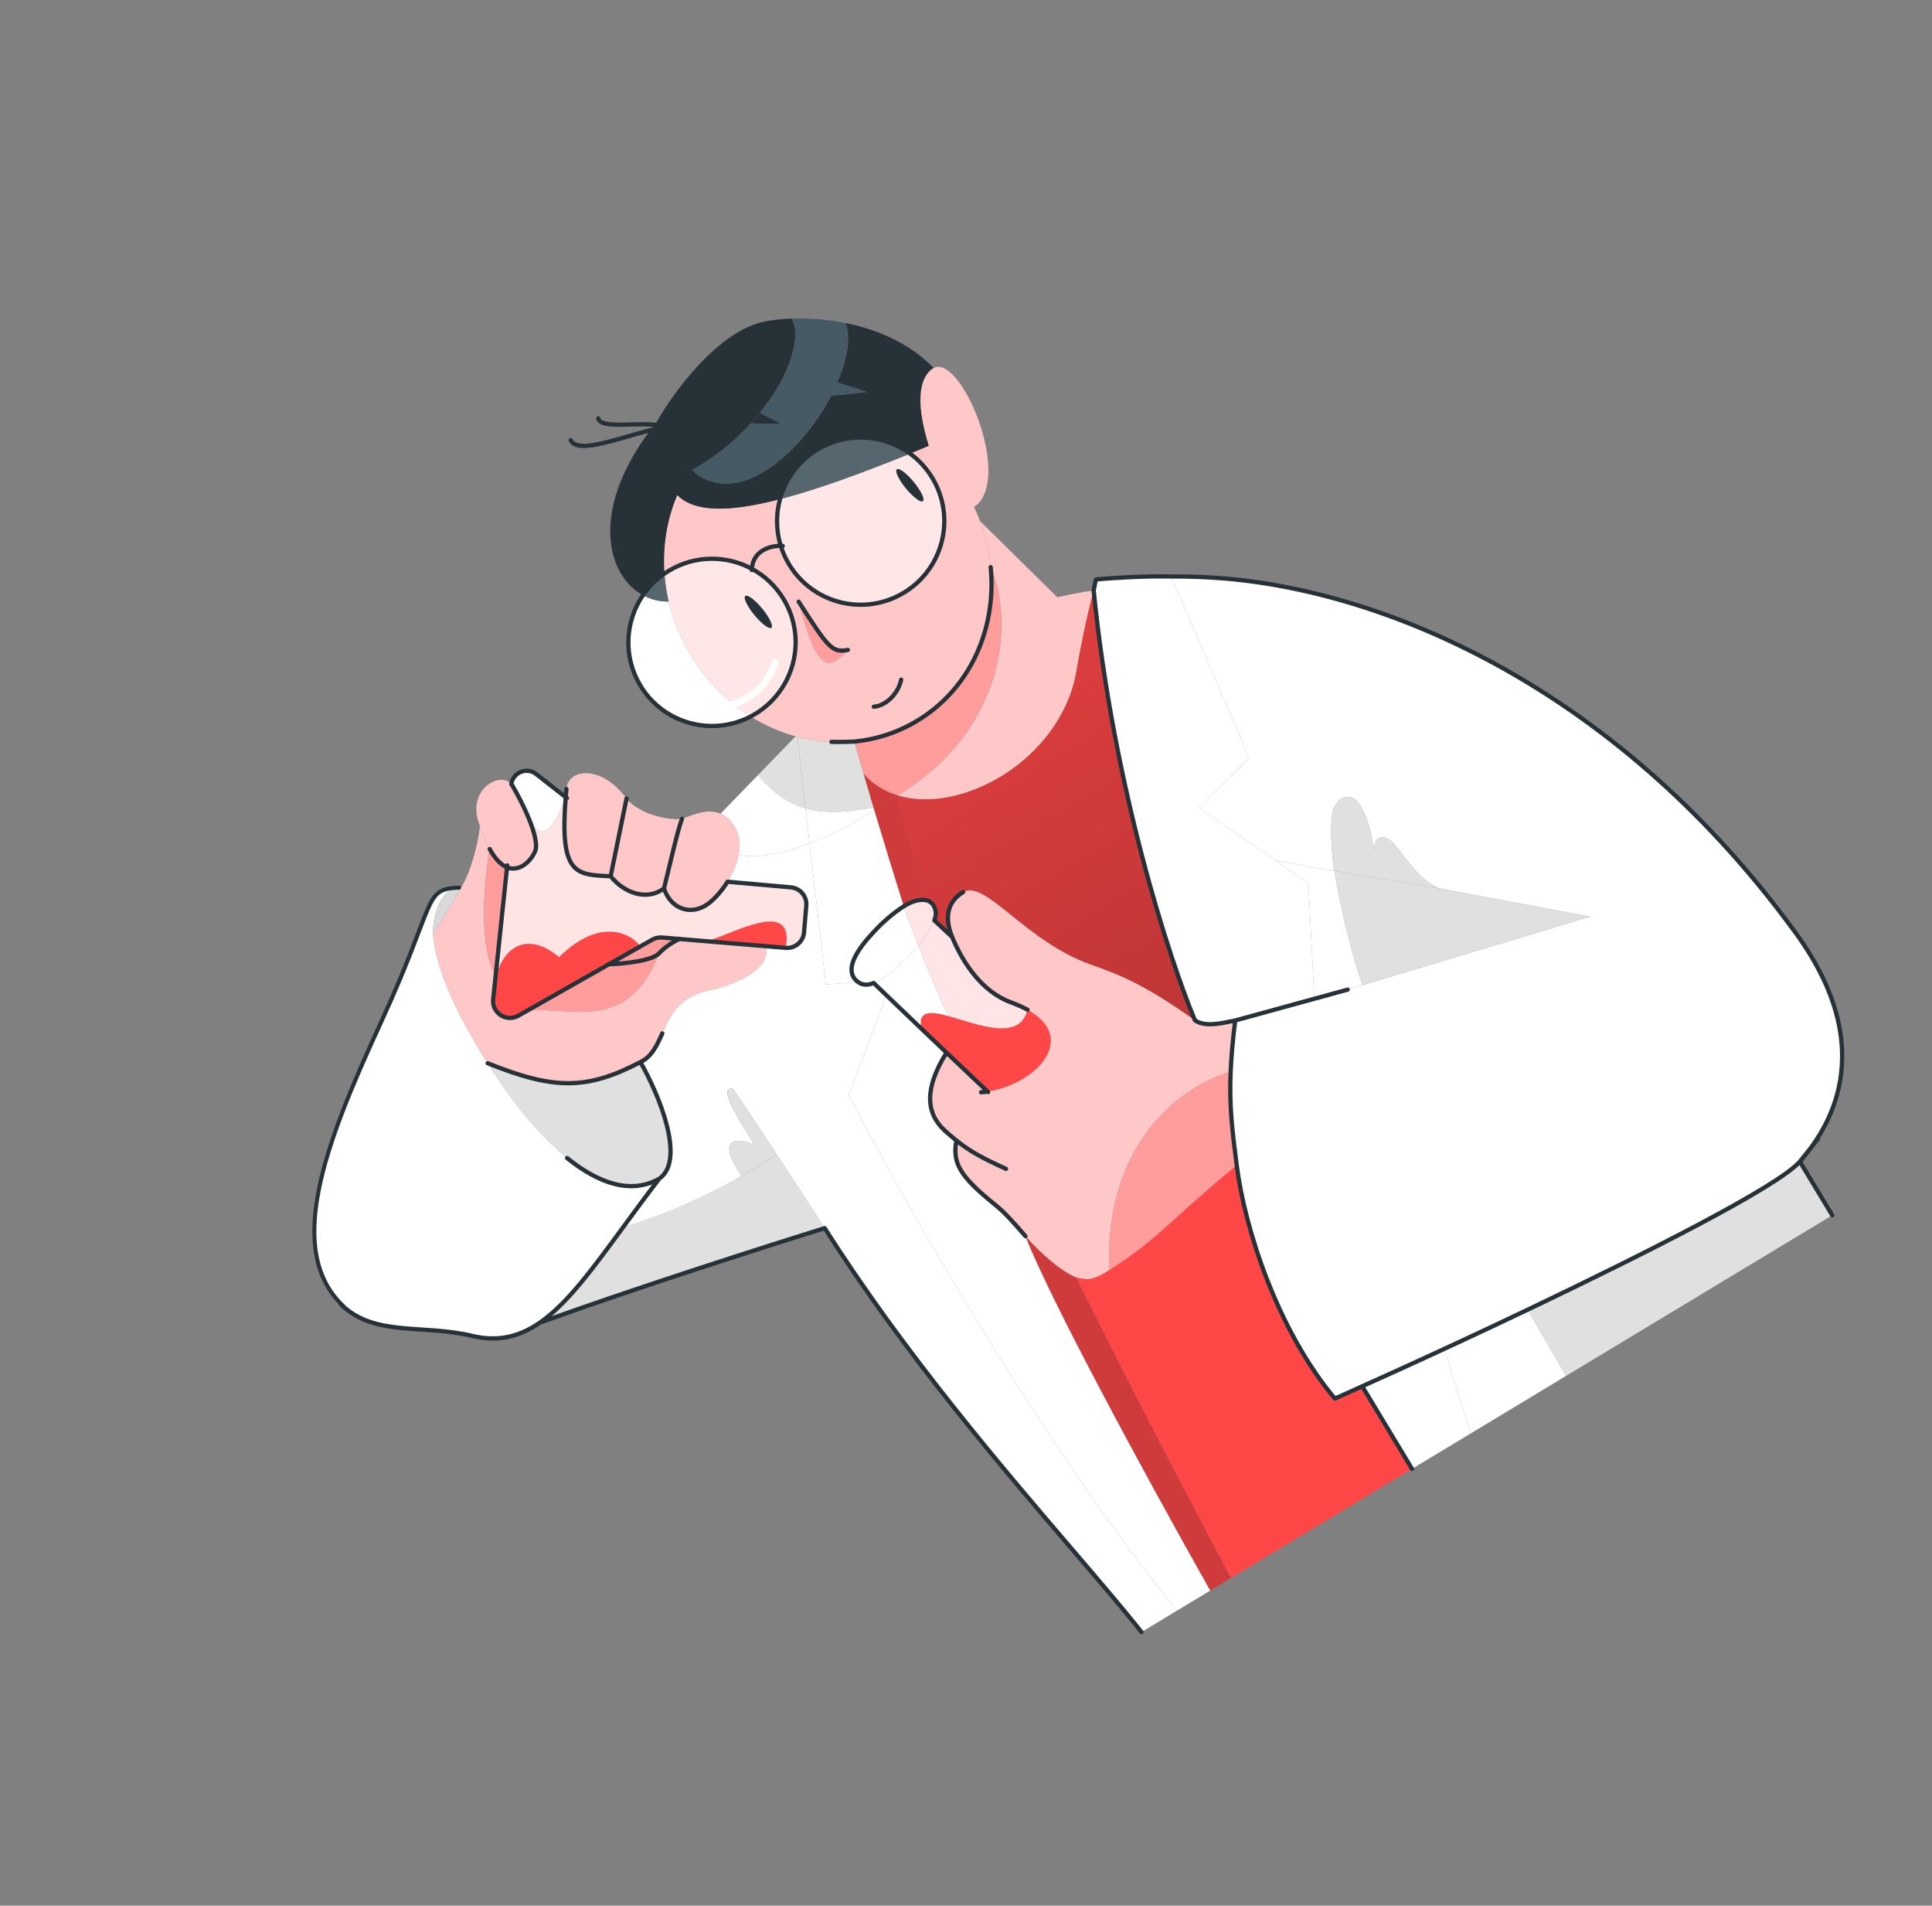 <svg width="290" height="286" viewBox="0 0 290 286" fill="none" xmlns="http://www.w3.org/2000/svg">
<rect x="0" y="0" width="290" height="286" fill="#808080" stroke="none"/>
<path d="M99.731 86.091C99.83 87.486 100.04 88.886 100.364 90.278C101.006 93.038 102.095 95.765 103.654 98.349C105.999 102.237 109.127 105.335 112.668 107.536C112.899 107.415 113.127 107.287 113.353 107.151C119.29 103.569 121.201 95.856 117.621 89.923C116.422 87.934 114.758 86.398 112.852 85.369C109.071 83.328 104.338 83.284 100.391 85.665C100.165 85.801 99.945 85.943 99.731 86.091Z" fill="#FFE7E7"/>
<path d="M100.364 90.278C98.99 90.304 97.677 89.975 96.504 89.335C93.823 93.265 93.506 98.555 96.123 102.893C99.566 108.6 106.835 110.581 112.668 107.536C109.127 105.335 105.999 102.237 103.654 98.349C102.095 95.765 101.006 93.038 100.364 90.278Z" fill="white"/>
<path d="M135.67 88.954C141.607 85.373 143.518 77.659 139.938 71.726C139.052 70.257 137.913 69.035 136.61 68.082C128.824 71.24 122.332 73.557 117.078 74.92C116.463 77.18 116.477 79.61 117.193 81.92C117.488 82.872 117.902 83.804 118.44 84.696C122.019 90.629 129.733 92.536 135.67 88.954Z" fill="#FFE7E7"/>
<path d="M112.852 85.369C113.022 82.774 115.4 81.901 117.193 81.92C116.477 79.61 116.463 77.18 117.078 74.92C109.256 76.949 104.179 76.864 101.66 74.291C100.107 77.931 99.439 81.986 99.731 86.091C99.945 85.943 100.165 85.801 100.391 85.665C104.338 83.284 109.071 83.328 112.852 85.369Z" fill="#FFC8C8"/>
<path d="M136.61 68.082C132.649 65.185 127.175 64.773 122.708 67.468C119.829 69.205 117.896 71.914 117.078 74.92C122.332 73.557 128.824 71.24 136.61 68.082Z" fill="#56666E"/>
<path d="M141.805 169.678C139.007 167.097 138.665 163.445 142.072 157.987L138.326 154.409L133.073 149.392L127.403 164.317C133.855 177.064 155.576 215.756 176.656 241.738L181.67 238.713C171.223 220.169 157.84 195.373 153.927 185.536L153.746 185.327C152.317 183.68 150.89 182.035 149.382 180.821C143.927 176.432 142.96 174.482 143.559 171.169C142.929 170.659 142.33 170.162 141.805 169.678Z" fill="white"/>
<path d="M138.326 154.409L142.072 157.987L148.234 163.821C155.532 162.742 161.957 155.806 154.241 151.545C152.997 156.421 146.649 153.658 142.324 152.483C139.615 151.748 137.7 151.635 138.326 154.409Z" fill="#FF4747"/>
<path d="M110.293 124.107C109.665 123.061 108.928 122.448 108.156 122.121C105.901 121.164 103.349 122.644 102.37 122.875C101.677 124.748 100.784 128.819 99.667 133.336C100.594 136.196 103.299 137.402 105.836 135.941C106.849 135.357 108.157 134.006 109.205 132.333C109.976 131.102 110.606 129.696 110.877 128.293C111.158 126.828 111.047 125.366 110.293 124.107Z" fill="#FFC8C8"/>
<path d="M102.37 122.875C101.056 123.185 96.168 122.476 94.043 119.845L91.656 131.513C93.721 134.063 97.11 135.249 99.667 133.336C100.784 128.819 101.677 124.748 102.37 122.875Z" fill="#FFC8C8"/>
<path d="M85.02 118.409C84.98 118.837 84.944 119.25 84.912 119.649C83.991 131.146 86.381 131.26 91.321 131.497C91.431 131.502 91.543 131.507 91.656 131.513L94.043 119.845C90.185 114.641 85.257 115.394 85.02 118.409Z" fill="#FFC8C8"/>
<path d="M80.448 127.271C80.549 126.213 80.101 124.638 79.445 123.007C79.368 122.814 79.288 122.621 79.205 122.427C78.493 120.76 77.607 119.092 76.909 117.911C76.86 117.827 76.805 117.749 76.747 117.678C75.068 115.636 69.814 118.602 72.039 123.958C72.512 125.388 73.003 126.528 73.5 127.425C74.375 129.004 75.267 129.831 76.108 130.169C78.423 131.098 80.348 128.31 80.448 127.271Z" fill="#FFC8C8"/>
<path d="M98.953 176.912C103.049 174.03 98.776 164.038 96.128 159.402C88.026 163.63 83.119 163.56 73.197 159.57C80.549 171.331 90.932 181.45 98.953 176.912Z" fill="#E0E0E0"/>
<path d="M73.197 159.57C68.16 151.514 65.419 145.358 64.961 139.945C65.194 135.354 67.075 133.153 69.263 133.049C63.875 133.257 65.964 135.08 57.533 153.399C49.067 171.794 42.485 187.452 51.226 195.811C56.295 200.658 63.336 198.7 70.885 200.498C74.777 201.424 77.993 200.608 81.032 198.505C85.106 195.686 88.865 190.555 93.511 184.212L93.513 184.209C95.191 181.918 96.985 179.468 98.953 176.912C90.932 181.45 80.549 171.331 73.197 159.57Z" fill="white"/>
<path d="M64.961 139.945C65.968 138.882 67.678 135.919 69.331 133.047C69.308 133.047 69.285 133.048 69.263 133.049C67.075 133.153 65.194 135.354 64.961 139.945Z" fill="#D9D9D9"/>
<path d="M91.401 144.72C93.537 144.645 97.839 144.225 98.913 143.089C99.759 142.196 100.814 141.476 101.972 140.921L99.373 140.704C98.862 140.661 98.35 140.774 97.905 141.027L96.109 142.046L91.401 144.72Z" fill="#FF9D9D"/>
<path d="M100.364 90.278C100.04 88.886 99.83 87.486 99.731 86.091C98.432 86.989 97.35 88.094 96.504 89.335C97.677 89.975 98.99 90.304 100.364 90.278Z" fill="#56666E"/>
<path d="M114.944 142.007L117.94 142.258C119.084 136.18 113.334 138.474 108.986 140.209C107.896 140.644 106.894 141.044 106.11 141.268L114.944 142.007Z" fill="#FF4747"/>
<path d="M74.017 150.02C73.845 152.056 76.026 153.45 77.804 152.441L79.068 151.723L91.401 144.72L96.109 142.046C95.204 140.546 90.482 137.174 83.913 143.642C79.363 139.783 75.417 141.819 74.318 147.165C74.139 148.033 74.036 148.988 74.017 150.02Z" fill="#FF4747"/>
<path fill-rule="evenodd" clip-rule="evenodd" d="M72.039 123.958C72.512 125.388 73.003 126.528 73.5 127.425C72.697 131.961 71.752 142.096 74.404 146.346L74.318 147.165L74.017 150.02C73.845 152.056 76.026 153.45 77.804 152.441L79.068 151.723C85.486 150.871 94.208 155.335 98.913 143.089C99.759 142.196 100.814 141.476 101.972 140.921L106.11 141.268L114.944 142.007C115.719 144.419 112.711 147.29 106.274 148.683C101.876 149.635 100.586 152.496 99.414 155.093C98.598 156.902 97.84 158.583 96.128 159.402C88.026 163.63 83.119 163.56 73.197 159.57C68.16 151.514 65.419 145.358 64.961 139.945C65.968 138.882 67.678 135.919 69.331 133.047C70.9 130.322 71.866 125.976 72.039 123.958Z" fill="#FFC8C8"/>
<path d="M98.913 143.089C97.839 144.225 93.537 144.645 91.401 144.72L79.068 151.723C85.486 150.871 94.208 155.335 98.913 143.089Z" fill="#FF9D9D"/>
<path d="M76.108 130.169C75.267 129.831 74.375 129.004 73.5 127.425C72.697 131.961 71.752 142.096 74.404 146.346L76.108 130.169Z" fill="#FF9D9D"/>
<path fill-rule="evenodd" clip-rule="evenodd" d="M142.072 157.987C138.665 163.445 139.007 167.097 141.805 169.678C142.33 170.162 142.929 170.659 143.559 171.169C142.96 174.482 143.927 176.432 149.382 180.821C150.89 182.035 152.317 183.68 153.746 185.327L153.927 185.536C155.68 187.557 158.992 190.723 161.542 191.733C163.193 192.068 163.796 192.347 166.512 190.631C165.671 170.808 178.302 162.541 184.722 160.886C184.815 158.686 185.032 156.2 185.405 153.16C185.164 153.202 184.894 153.258 184.603 153.318C182.991 153.65 180.744 154.113 179.357 153.122C172.281 148.075 168.552 146.443 163.778 144.769C158.912 143.063 154.977 139.896 151.839 137.372C148.627 134.787 146.25 132.875 144.567 133.891C142.003 135.438 141.838 138.003 142.923 140.634C144.477 144.402 147.303 148.773 151.679 150.412C152.009 150.536 152.328 150.661 152.636 150.788C153.215 151.026 153.77 151.285 154.241 151.545C161.957 155.806 155.532 162.742 148.234 163.821L142.072 157.987Z" fill="#FFC8C8"/>
<path d="M181.692 178.223C182.856 177.215 184.156 176.112 185.633 174.891C184.949 169.544 184.506 165.983 184.722 160.886C178.302 162.541 165.671 170.808 166.512 190.631C167.968 189.712 169.203 188.863 170.33 188.025C170.498 187.901 170.664 187.776 170.827 187.651C172.929 186.051 174.696 184.458 176.916 182.458C178.277 181.231 179.809 179.852 181.692 178.223Z" fill="#FF9D9D"/>
<path fill-rule="evenodd" clip-rule="evenodd" d="M147.094 78.187C147.948 80.466 148.48 82.8 148.705 85.123C152.285 93.563 150.819 109.667 134.717 119.381C144.309 122.328 158.835 114.098 161.46 101.387C162.187 97.125 163.077 92.823 164.16 88.603C162.175 88.895 160.352 89.251 158.712 89.651L147.094 78.187Z" fill="#FFC8C8"/>
<path d="M128.215 111.302C128.639 112.785 129.132 114.494 129.612 116.134C131.014 117.718 132.763 118.781 134.717 119.381C150.819 109.667 152.285 93.563 148.705 85.123C149.594 94.328 145.649 103.365 137.683 108.17C134.72 109.958 131.495 110.982 128.215 111.302Z" fill="#FF9D9D"/>
<path d="M275.028 182.391L270.164 174.328C266.903 178.091 246.758 188.221 229.297 196.572L235.06 206.504L275.028 182.391Z" fill="#E0E0E0"/>
<path d="M81.032 198.505C95.341 193.327 115.5 186.895 123.791 184.327C121.716 181.062 119.07 177.018 116.577 173.245C115.439 174.045 113.629 175.201 111.336 176.498C106.798 179.064 100.367 182.186 93.511 184.212C88.865 190.555 85.106 195.686 81.032 198.505Z" fill="#E0E0E0"/>
<path d="M134.717 119.381C132.763 118.781 131.014 117.718 129.612 116.134C130.086 117.753 130.586 119.444 131.11 121.201L134.717 119.381Z" fill="#CF3A3A"/>
<path d="M129.612 116.134C129.132 114.494 128.639 112.785 128.215 111.302C128.048 111.318 127.881 111.332 127.714 111.345C125.028 111.548 122.312 111.283 119.679 110.581L120.918 121.317C124.313 122.304 127.758 121.756 131.11 121.201C130.586 119.444 130.086 117.753 129.612 116.134Z" fill="#E0E0E0"/>
<path d="M119.679 110.581C119.659 110.575 119.638 110.57 119.617 110.564C119.585 110.555 119.552 110.547 119.52 110.538L119.418 110.51L113.787 116.315C116.105 119.131 118.499 120.614 120.918 121.317L119.679 110.581Z" fill="#E0E0E0"/>
<path fill-rule="evenodd" clip-rule="evenodd" d="M98.523 63.419C101.038 58.92 107.831 49.584 114.886 48.233C115.985 48.022 117.334 47.869 118.849 47.816C120.289 50.203 118.872 56.085 114.053 61.968C113.769 62.315 113.014 63.166 112.71 63.508C110.363 66.148 107.413 68.628 103.896 70.525C104.946 71.675 108.454 74.021 113.627 71.359C118.025 69.095 122.238 64.297 124.8 59.322C126.138 59.363 129.039 58.942 130.117 58.825L125.663 57.393C127.157 53.956 127.746 50.676 126.911 48.475C131.557 49.409 136.427 51.423 140.157 55.22C138.304 56.338 137.144 59.602 139.433 66.924C138.474 67.322 137.533 67.708 136.61 68.082C132.649 65.185 127.175 64.773 122.708 67.468C119.829 69.205 117.896 71.914 117.078 74.92C109.256 76.949 104.179 76.864 101.66 74.291C100.107 77.931 99.439 81.986 99.731 86.091C98.432 86.989 97.35 88.094 96.504 89.335C90.824 86.238 88.44 75.87 98.523 63.419Z" fill="#263238"/>
<path d="M124.8 59.322C126.138 59.363 129.039 58.942 130.117 58.825L125.663 57.393C125.411 57.972 125.1 58.739 124.8 59.322Z" fill="#455A64"/>
<path fill-rule="evenodd" clip-rule="evenodd" d="M113.627 71.359C108.454 74.021 104.946 71.675 103.896 70.525C107.413 68.628 110.363 66.148 112.71 63.508C114.543 63.688 116.817 63.519 117.352 63.652L114.053 61.968C118.872 56.085 120.289 50.203 118.849 47.816C121.233 47.731 124.029 47.895 126.911 48.475C127.746 50.676 127.157 53.956 125.663 57.393C125.411 57.972 125.1 58.739 124.8 59.322C122.238 64.297 118.025 69.095 113.627 71.359Z" fill="#455A64"/>
<path d="M112.71 63.508C114.543 63.688 116.817 63.519 117.352 63.652L114.053 61.968C113.769 62.315 113.014 63.166 112.71 63.508Z" fill="#263238"/>
<path d="M131.11 121.201C131.149 121.33 131.188 121.46 131.227 121.59C132.557 126.038 134.041 130.892 135.651 136.027C136.439 135.528 138.2 135.017 138.932 134.91L134.717 119.381L131.11 121.201Z" fill="#CF3A3A"/>
<path d="M153.927 185.536C157.84 195.373 171.223 220.169 181.67 238.713L184.775 236.841C175.356 219.001 170.211 209.09 161.542 191.733C158.992 190.723 155.68 187.557 153.927 185.536Z" fill="#CF3A3A"/>
<path fill-rule="evenodd" clip-rule="evenodd" d="M131.142 147.531C132.539 146.971 134.52 145.504 136.441 143.509C136.952 142.978 137.427 142.444 137.857 141.921C139.653 146.482 141.443 150.567 142.324 152.483C139.615 151.748 137.7 151.635 138.326 154.409L133.073 149.392L131.142 147.531Z" fill="white"/>
<path fill-rule="evenodd" clip-rule="evenodd" d="M131.142 147.531C130.848 147.648 130.581 147.726 130.345 147.76C129.706 147.836 129.215 147.68 128.844 147.42C125.866 145.339 130.165 140.88 131.736 139.251L131.838 139.145C132.397 138.565 133.984 137.082 135.651 136.027C136.119 137.358 136.618 138.708 137.127 140.038C137.369 140.672 137.613 141.301 137.857 141.921C137.427 142.444 136.952 142.978 136.441 143.509C134.52 145.504 132.539 146.971 131.142 147.531Z" fill="white"/>
<path d="M151.679 150.412C147.303 148.773 144.477 144.402 142.923 140.634L140.245 138.13C139.865 139.163 139.021 140.506 137.857 141.921C139.653 146.482 141.443 150.567 142.324 152.483C146.649 153.658 152.997 156.421 154.241 151.545C153.77 151.285 153.215 151.026 152.636 150.788C152.328 150.661 152.009 150.536 151.679 150.412Z" fill="#FFE5E5"/>
<path d="M140.245 138.13C140.426 137.638 140.502 137.215 140.457 136.89C140.248 135.392 139.757 134.923 138.932 134.91C138.2 135.017 136.439 135.528 135.651 136.027C136.119 137.358 136.618 138.708 137.127 140.038C137.369 140.672 137.613 141.301 137.857 141.921C139.021 140.506 139.865 139.163 140.245 138.13Z" fill="#FFE5E5"/>
<path fill-rule="evenodd" clip-rule="evenodd" d="M79.205 122.427C78.493 120.76 77.607 119.092 76.909 117.911C76.86 117.827 76.805 117.749 76.747 117.678C76.995 115.905 79.105 115.052 80.519 116.204L84.912 119.649C82.505 126.578 80.404 125.029 79.445 123.007C79.368 122.814 79.288 122.621 79.205 122.427ZM74.017 150.02C74.036 148.988 74.139 148.033 74.318 147.165L74.017 150.02Z" fill="white"/>
<path d="M105.836 135.941C103.299 137.402 100.594 136.196 99.667 133.336C97.11 135.249 93.721 134.063 91.656 131.513L91.321 131.497C86.381 131.26 83.991 131.146 84.912 119.649C82.505 126.578 80.404 125.029 79.445 123.007C80.101 124.638 80.549 126.213 80.448 127.271C80.348 128.31 78.423 131.098 76.108 130.169L74.404 146.346L74.318 147.165C75.417 141.819 79.363 139.783 83.913 143.642C90.482 137.174 95.204 140.546 96.109 142.046L97.905 141.027C98.35 140.774 98.862 140.661 99.373 140.704L101.972 140.921L106.11 141.268C106.894 141.044 107.896 140.644 108.986 140.209C113.334 138.474 119.084 136.18 117.94 142.258C119.339 142.375 120.568 141.337 120.686 139.939L121.025 135.92C121.142 134.521 120.104 133.293 118.706 133.176L109.205 132.333C108.157 134.006 106.849 135.357 105.836 135.941Z" fill="#FFE4E4"/>
<path d="M140.457 136.89C140.502 137.215 140.426 137.638 140.245 138.13L142.923 140.634C141.838 138.003 142.003 135.438 144.567 133.891C146.25 132.875 148.627 134.787 151.839 137.372C154.977 139.896 158.912 143.063 163.778 144.769C168.552 146.443 172.281 148.075 179.357 153.122C175.528 143.943 167.128 118.187 164.16 88.603C163.077 92.823 162.187 97.125 161.46 101.387C158.835 114.098 144.309 122.328 134.717 119.381L138.932 134.91C139.757 134.923 140.248 135.392 140.457 136.89Z" fill="url(#paint0_linear_2796_96640)"/>
<path d="M200.366 209.9C191.786 199.661 186.866 184.534 185.633 174.891C184.156 176.112 182.856 177.215 181.692 178.223C179.809 179.852 178.277 181.231 176.916 182.458C174.696 184.458 172.929 186.051 170.827 187.651C170.664 187.776 170.498 187.901 170.33 188.025C169.203 188.863 167.968 189.712 166.512 190.631C163.796 192.347 163.193 192.068 161.542 191.733C170.211 209.09 175.356 219.001 184.775 236.841L190.039 233.665L195.091 230.617L211.946 220.449L204.519 208.138C203.253 208.715 200.366 209.9 200.366 209.9Z" fill="#FF4747"/>
<path d="M164.494 86.965L164.16 88.603C167.128 118.187 175.528 143.943 179.357 153.122C180.744 154.113 182.991 153.65 184.603 153.318C184.894 153.258 185.164 153.202 185.405 153.16L197.277 149.901L196.401 132.562L191.435 129.134L179.978 121.228L187.503 113.739L175.745 86.439C171.815 86.37 166.607 86.76 164.494 86.965Z" fill="white"/>
<path d="M235.06 206.504L229.297 196.572C224.842 198.702 220.563 200.717 216.783 202.48L220.807 215.103L235.06 206.504Z" fill="white"/>
<path d="M204.519 208.138L211.946 220.449L220.807 215.103L216.783 202.48C211.33 205.024 206.917 207.045 204.519 208.138Z" fill="white"/>
<path fill-rule="evenodd" clip-rule="evenodd" d="M123.966 147.73L128.844 147.42C125.866 145.339 130.165 140.88 131.736 139.251L131.838 139.145C132.397 138.565 133.984 137.082 135.651 136.027C134.041 130.892 132.557 126.038 131.227 121.59C129.434 122.863 125.622 125.007 121.524 126.571L123.966 147.73Z" fill="white"/>
<path d="M108.156 122.121C108.928 122.448 109.665 123.061 110.293 124.107C111.047 125.366 111.158 126.828 110.877 128.293C113.777 128.95 117.77 128.004 121.524 126.571L120.918 121.317C118.499 120.614 116.105 119.131 113.787 116.315L108.156 122.121Z" fill="white"/>
<path d="M131.11 121.201C127.758 121.756 124.313 122.304 120.918 121.317L121.524 126.571C125.622 125.007 129.434 122.863 131.227 121.59L131.11 121.201Z" fill="white"/>
<path fill-rule="evenodd" clip-rule="evenodd" d="M128.844 147.42C129.215 147.68 129.706 147.836 130.345 147.76C130.581 147.726 130.848 147.648 131.142 147.531L133.073 149.392L127.403 164.317C133.855 177.064 155.576 215.756 176.656 241.738L171.34 244.946C168.638 241.528 165.075 237.367 160.986 232.593L160.984 232.59L160.983 232.589C150.185 219.981 135.725 203.096 123.791 184.327C121.716 181.062 119.07 177.018 116.577 173.245C113.94 169.255 111.473 165.569 110.031 163.427C107.826 162.954 110.419 167.188 112.029 169.816C112.807 171.086 113.355 171.981 113.022 171.79C112.001 171.204 106.695 169.671 111.336 176.498C106.798 179.064 100.367 182.186 93.511 184.212L93.513 184.209C95.191 181.918 96.985 179.468 98.953 176.912C103.049 174.03 98.776 164.038 96.128 159.402C97.84 158.583 98.598 156.902 99.414 155.093C100.586 152.496 101.876 149.635 106.274 148.683C112.711 147.29 115.719 144.419 114.944 142.007L117.94 142.258C119.339 142.375 120.568 141.337 120.686 139.939L121.025 135.92C121.142 134.521 120.104 133.293 118.706 133.176L109.205 132.333C109.976 131.102 110.606 129.696 110.877 128.293C113.777 128.95 117.77 128.004 121.524 126.571L123.966 147.73L128.844 147.42Z" fill="white"/>
<path d="M116.577 173.245C113.94 169.255 111.473 165.569 110.031 163.427C107.826 162.954 110.419 167.188 112.029 169.816C112.807 171.086 113.355 171.981 113.022 171.79C112.001 171.204 106.695 169.671 111.336 176.498C113.629 175.201 115.439 174.045 116.577 173.245Z" fill="#E0E0E0"/>
<path fill-rule="evenodd" clip-rule="evenodd" d="M268.697 138.792C282.701 157.334 274.003 169.898 270.164 174.328C266.903 178.091 246.758 188.221 229.297 196.572C224.842 198.702 220.563 200.717 216.783 202.48C211.33 205.024 206.917 207.045 204.519 208.138C203.253 208.715 200.366 209.9 200.366 209.9C191.786 199.661 186.866 184.534 185.633 174.891C184.949 169.544 184.506 165.983 184.722 160.886C184.815 158.686 185.032 156.2 185.405 153.16L197.277 149.901L202.289 148.525L204.487 147.862L238.623 137.575L216.531 133.43C213.222 132.838 210.034 127.233 208.854 126.272C206.921 124.699 206.069 126.513 206.292 127.818C204.496 116.365 200.673 119.529 200.071 121.672C199.715 122.85 199.701 127.117 200.289 130.718L191.435 129.134L179.978 121.228L187.503 113.739L175.745 86.439C177.78 86.425 178.111 86.448 180.304 86.574C205.336 88.016 241.727 102.22 268.697 138.792Z" fill="white"/>
<path d="M206.292 127.818C204.496 116.365 200.673 119.529 200.071 121.672C199.715 122.85 199.701 127.117 200.289 130.718L216.531 133.43C213.222 132.838 210.034 127.233 208.854 126.272C206.921 124.699 206.069 126.513 206.292 127.818Z" fill="#E0E0E0"/>
<path fill-rule="evenodd" clip-rule="evenodd" d="M200.289 130.718C201.163 136.075 202.822 142.946 204.487 147.862L238.623 137.575L216.531 133.43L200.289 130.718Z" fill="#E0E0E0"/>
<path d="M197.277 149.901L202.289 148.525L204.487 147.862C202.822 142.946 201.163 136.075 200.289 130.718L191.435 129.134L196.401 132.562L197.277 149.901Z" fill="white"/>
<path fill-rule="evenodd" clip-rule="evenodd" d="M139.433 66.924C137.144 59.602 138.304 56.338 140.157 55.22C144.332 53.112 152.148 72.055 146.214 76.099C146.538 76.788 146.832 77.485 147.094 78.187C147.948 80.466 148.48 82.8 148.705 85.123C149.594 94.328 145.649 103.365 137.683 108.17C134.569 110.049 131.166 111.084 127.714 111.345C125.028 111.548 122.312 111.283 119.679 110.581C119.659 110.575 119.638 110.57 119.617 110.564C119.585 110.555 119.552 110.547 119.52 110.538L119.418 110.51C117.073 109.858 114.796 108.859 112.668 107.536C112.899 107.415 113.127 107.287 113.353 107.151C119.29 103.569 121.201 95.856 117.621 89.923C116.422 87.934 114.758 86.398 112.852 85.369C113.022 82.774 115.4 81.901 117.193 81.92C117.488 82.872 117.902 83.804 118.44 84.696C122.019 90.629 129.733 92.536 135.67 88.954C141.607 85.373 143.518 77.659 139.938 71.726C139.052 70.257 137.913 69.035 136.61 68.082C137.533 67.708 138.474 67.322 139.433 66.924ZM119.883 90.303C124.309 97.199 124.883 98.004 127.263 97.542C124.488 100.467 122.795 101.426 119.883 90.303Z" fill="#FFC8C8"/>
<path d="M119.883 90.303C124.309 97.199 124.883 98.004 127.263 97.542C124.488 100.467 122.795 101.426 119.883 90.303Z" fill="#FF9D9D"/>
<path d="M119.884 90.302C124.31 97.198 124.885 98.003 127.265 97.542M131.167 106.066C133.097 105.907 134.865 103.999 135.27 101.996M98.579 64.319C93.127 65.624 86.736 68.284 85.664 66.067M99.288 63.891C96.062 63.224 90.152 64.499 89.799 62.793M112.845 85.552C112.847 85.49 112.849 85.429 112.853 85.369M117.491 81.931C117.394 81.924 117.295 81.921 117.194 81.919M270.166 174.328L275.03 182.391M270.166 174.328C266.905 178.091 246.759 188.221 229.298 196.571C215.027 203.396 200.367 209.9 200.367 209.9C191.788 199.661 186.868 184.533 185.634 174.89C184.951 169.544 184.507 165.983 184.724 160.885C184.817 158.685 185.033 156.199 185.406 153.16M270.166 174.328L272.891 170.915M270.166 174.328C274.005 169.898 282.922 157.714 268.917 139.172C241.948 102.599 206.811 88.119 181.78 86.677C179.586 86.551 177.466 86.5 175.431 86.514C171.501 86.444 166.608 86.76 164.496 86.964L164.161 88.602C167.13 118.186 175.53 143.942 179.358 153.122C180.746 154.112 182.993 153.649 184.605 153.317C184.895 153.258 185.166 153.202 185.406 153.16M185.406 153.16L202.291 148.524M142.074 157.987C138.667 163.445 139.009 167.096 141.807 169.678C142.331 170.162 142.931 170.658 143.561 171.169M142.074 157.987L138.328 154.409L133.074 149.391L131.144 147.53C130.85 147.648 130.582 147.725 130.346 147.759C129.708 147.835 129.217 147.679 128.845 147.419C125.801 145.291 130.365 140.677 131.84 139.145C132.399 138.564 133.985 137.081 135.652 136.027C137.79 134.674 140.128 134.516 140.459 136.889C140.504 137.215 140.428 137.637 140.247 138.13L142.925 140.633M142.074 157.987L148.235 163.821M144.569 133.89C142.004 135.437 141.84 138.003 142.925 140.633M148.322 163.903L148.235 163.821M143.561 171.169C145.608 172.828 147.626 173.891 151.004 175.42M143.561 171.169C142.962 174.481 143.928 176.432 149.384 180.821C150.892 182.034 152.319 183.679 153.747 185.327M142.925 140.633C144.476 144.395 147.305 148.773 151.681 150.412C152.011 150.535 152.33 150.661 152.638 150.787C153.217 151.025 153.772 151.284 154.242 151.544M147.261 163.929C147.587 163.905 147.912 163.868 148.235 163.821M91.658 131.512C93.723 134.063 97.112 135.249 99.668 133.336M91.658 131.512L94.045 119.844M91.658 131.512C91.545 131.507 91.433 131.501 91.323 131.496M91.658 131.512L91.323 131.496M85.022 118.409C84.982 118.836 84.946 119.249 84.914 119.649M102.372 122.874C101.679 124.748 100.785 128.819 99.668 133.336M99.668 133.336C100.595 136.196 103.301 137.401 105.838 135.94C106.851 135.357 108.158 134.006 109.207 132.332L118.707 133.175C120.106 133.292 121.144 134.521 121.026 135.919L120.688 139.938C120.57 141.336 119.34 142.375 117.942 142.258L114.945 142.007L106.112 141.267L101.973 140.921M98.954 176.911C103.051 174.03 98.778 164.037 96.13 159.401M98.954 176.911C96.987 179.468 95.192 181.919 93.513 184.211C88.866 190.555 85.108 195.686 81.034 198.504M98.954 176.911C94.735 179.299 89.862 177.629 85.12 173.799M96.13 159.401C88.027 163.629 83.121 163.56 73.199 159.57M96.13 159.401C97.841 158.583 98.6 156.902 99.416 155.092M91.279 144.724C91.319 144.722 91.36 144.721 91.402 144.72M51.228 195.811C56.297 200.658 63.337 198.7 70.887 200.497C74.779 201.424 77.994 200.607 81.034 198.504M81.034 198.504C95.343 193.326 115.502 186.894 123.793 184.326C135.727 203.096 150.187 219.98 160.984 232.588C165.074 237.364 168.639 241.526 171.342 244.945M102.006 140.905C101.995 140.91 101.984 140.916 101.973 140.921M85.095 119.791L84.914 119.649M76.141 129.87L76.11 130.168M117.194 81.919C117.489 82.872 117.903 83.804 118.441 84.696C122.021 90.629 129.735 92.535 135.672 88.954C141.608 85.372 143.519 77.659 139.94 71.726C139.054 70.257 137.914 69.035 136.611 68.082C132.65 65.185 127.177 64.773 122.709 67.468C119.83 69.204 117.898 71.913 117.08 74.919C116.464 77.18 116.479 79.609 117.194 81.919ZM117.194 81.919C115.402 81.901 113.024 82.774 112.853 85.369M112.853 85.369C114.759 86.398 116.423 87.934 117.623 89.922C121.202 95.856 119.291 103.569 113.355 107.15C113.129 107.286 112.9 107.415 112.67 107.535C106.837 110.581 99.568 108.6 96.124 102.892C93.507 98.554 93.825 93.265 96.505 89.334C97.352 88.094 98.433 86.988 99.733 86.091C99.947 85.943 100.167 85.8 100.393 85.664C104.34 83.283 109.072 83.328 112.853 85.369ZM153.747 185.327L153.929 185.536C153.868 185.466 153.808 185.396 153.747 185.327ZM91.402 144.72C93.538 144.645 97.84 144.224 98.915 143.089C99.76 142.196 100.816 141.475 101.973 140.921M91.402 144.72L96.111 142.046L97.907 141.026C98.352 140.773 98.864 140.661 99.374 140.703L101.973 140.921M91.402 144.72L79.07 151.723L77.805 152.44C76.028 153.45 73.847 152.056 74.019 150.019L74.406 146.345L76.11 130.168M84.914 119.649L80.521 116.204C79.107 115.051 76.996 115.905 76.748 117.677C76.807 117.749 76.862 117.826 76.911 117.91C78.376 120.389 80.666 125.011 80.45 127.27C80.35 128.31 78.425 131.097 76.11 130.168M84.914 119.649C83.993 131.146 86.382 131.26 91.323 131.496M76.11 130.168C75.269 129.831 74.377 129.003 73.502 127.424M148.706 85.122C149.596 94.328 145.65 103.364 137.685 108.169C134.722 109.957 131.497 110.981 128.217 111.301C127.608 111.33 126.071 111.379 124.792 111.338M204.52 208.138L211.947 220.448" stroke="#263238" stroke-width="0.64" stroke-linecap="round" stroke-linejoin="round"/>
<path d="M115.788 94.213C116.114 93.945 115.501 92.661 114.418 91.344C113.335 90.027 112.193 89.177 111.867 89.445C111.541 89.713 112.154 90.998 113.237 92.314C114.32 93.631 115.462 94.481 115.788 94.213Z" fill="#263238"/>
<path d="M138.537 75.212C138.863 74.944 138.25 73.659 137.167 72.342C136.084 71.025 134.942 70.175 134.616 70.443C134.29 70.711 134.903 71.996 135.986 73.313C137.069 74.629 138.211 75.48 138.537 75.212Z" fill="#263238"/>
<path d="M116.334 99.398C114.775 104.455 109.412 107.294 104.354 105.738C99.296 104.183 96.459 98.822 98.017 93.765" stroke="white" stroke-width="1.047" stroke-linecap="round" stroke-linejoin="round"/>
<path d="M68.921 133.218C68.898 133.219 68.875 133.22 68.852 133.221C63.464 133.429 65.553 135.252 57.123 153.57C48.657 171.966 42.759 187.641 51.501 196" stroke="#263238" stroke-width="0.6" stroke-linecap="round" stroke-linejoin="round"/>
<defs>
<linearGradient id="paint0_linear_2796_96640" x1="92.645" y1="55.893" x2="197.263" y2="229.306" gradientUnits="userSpaceOnUse">
<stop stop-color="#FF4747"/>
<stop offset="1" stop-color="#992B2B"/>
</linearGradient>
</defs>
</svg>
